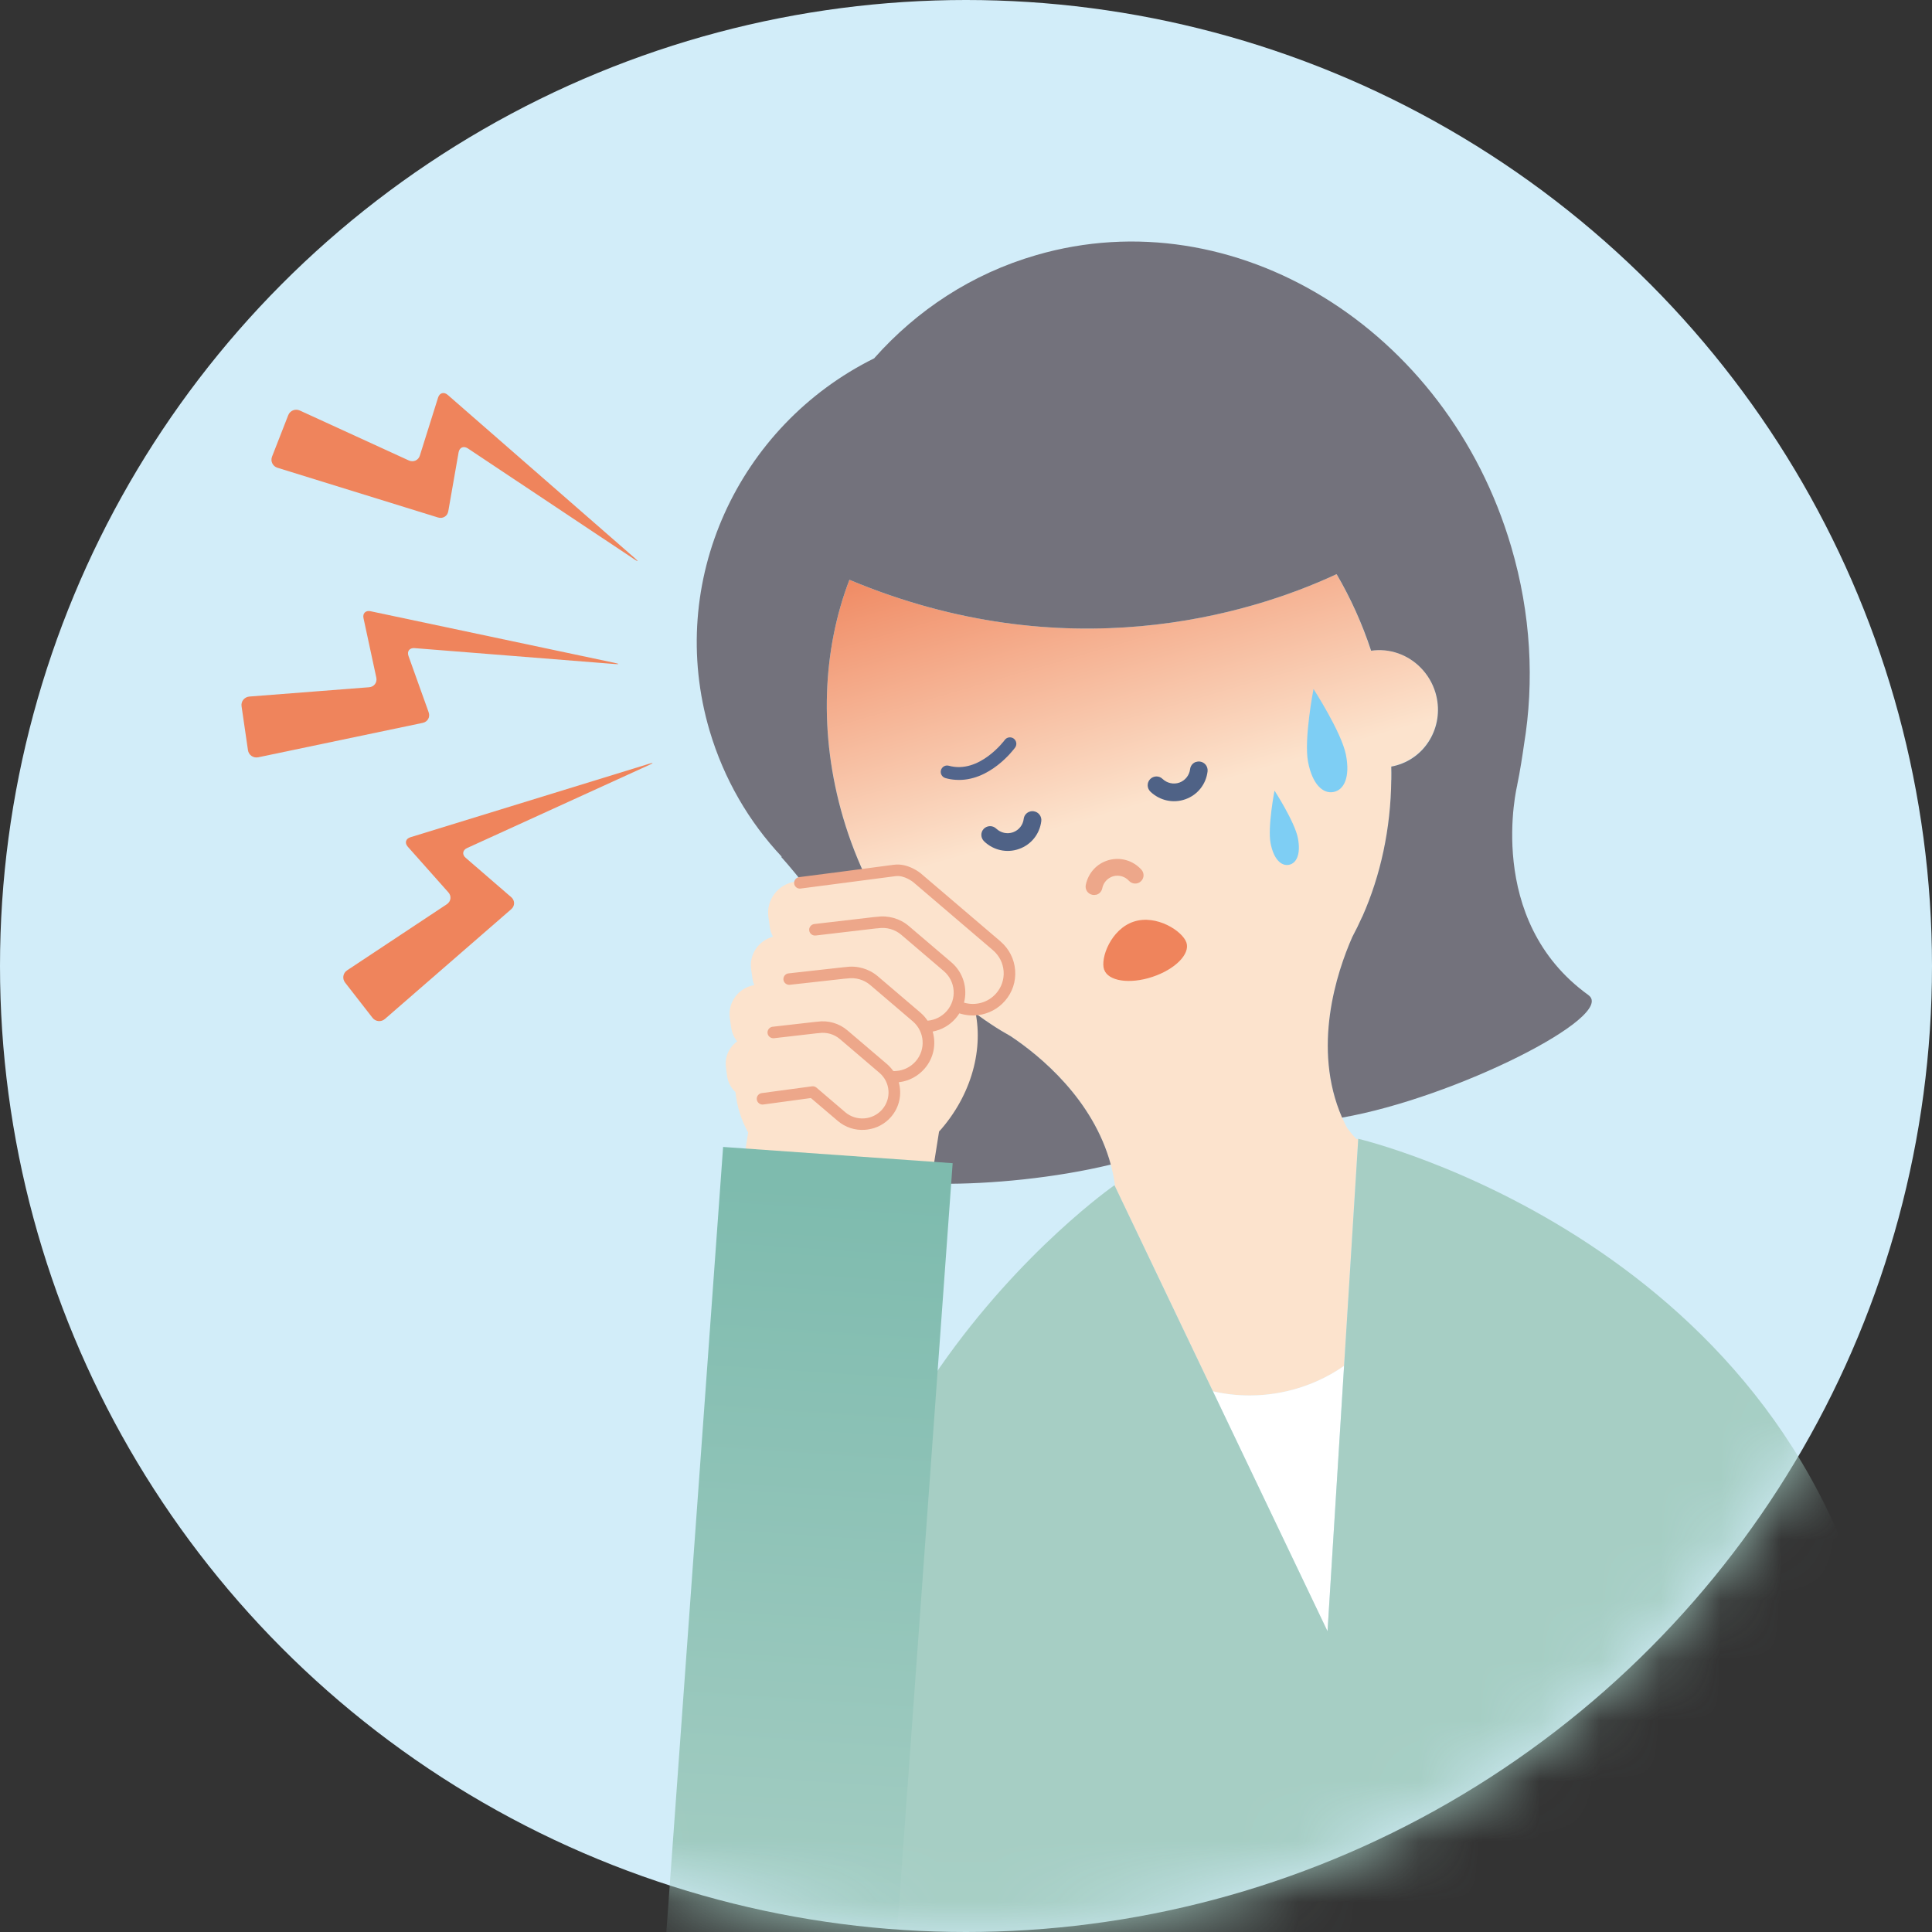 <svg width="32" height="32" viewBox="0 0 32 32" fill="none" xmlns="http://www.w3.org/2000/svg">
<rect x="0" y="0" width="32" height="32" fill="#333333" stroke="none"/>
<circle cx="16" cy="16" r="16" fill="#D2EDF9"/>
<mask id="mask0_281_10315" style="mask-type:alpha" maskUnits="userSpaceOnUse" x="0" y="0" width="32" height="32">
<circle cx="16" cy="16" r="16" fill="#D2EDF9"/>
</mask>
<g mask="url(#mask0_281_10315)">
<g clip-path="url(#clip0_281_10315)">
<path d="M21.309 23.044C21.664 22.963 21.985 22.817 22.262 22.623L22.496 18.862L22.469 18.868C22.372 18.77 22.316 18.685 22.316 18.685V18.69C21.684 17.489 22.127 16.137 22.398 15.52C22.456 15.411 22.512 15.299 22.562 15.184L22.565 15.18C22.895 14.44 23.064 13.588 23.043 12.695C23.075 12.689 23.107 12.683 23.137 12.673L23.134 12.671C23.64 12.524 23.925 11.988 23.773 11.472C23.633 10.998 23.172 10.708 22.707 10.779C22.559 10.325 22.366 9.9 22.137 9.51C20.682 10.188 17.633 11.097 14.069 9.603C13.625 10.761 13.557 12.153 13.966 13.543C14.404 15.037 15.312 16.238 16.416 16.965C16.416 16.965 16.417 16.966 16.42 16.968C16.524 17.038 16.631 17.102 16.74 17.162C17.285 17.526 18.306 18.377 18.471 19.657L20.089 23.044C20.474 23.134 20.89 23.139 21.309 23.044V23.044Z" fill="url(#paint0_linear_281_10315)"/>
<path d="M15.827 12.916C16.391 12.956 16.796 12.406 16.814 12.381C16.848 12.334 16.837 12.268 16.79 12.233C16.743 12.199 16.676 12.209 16.642 12.256C16.638 12.262 16.222 12.823 15.715 12.683C15.659 12.667 15.6 12.701 15.585 12.758C15.57 12.814 15.604 12.872 15.661 12.888C15.717 12.904 15.773 12.913 15.826 12.916L15.827 12.916Z" fill="#52658C"/>
<path d="M18.158 14.82C18.207 14.807 18.246 14.766 18.257 14.713C18.276 14.616 18.347 14.54 18.44 14.513C18.533 14.488 18.633 14.516 18.7 14.59C18.753 14.646 18.841 14.65 18.896 14.598C18.953 14.547 18.956 14.458 18.903 14.402C18.766 14.252 18.558 14.192 18.364 14.246C18.169 14.3 18.025 14.457 17.984 14.657C17.968 14.733 18.018 14.806 18.093 14.821C18.115 14.826 18.137 14.824 18.158 14.819V14.82H18.158Z" fill="#EDA78A"/>
<path d="M19.807 12.62C19.758 12.637 19.718 12.683 19.712 12.739C19.699 12.842 19.631 12.927 19.535 12.962C19.439 12.996 19.331 12.973 19.255 12.901C19.197 12.844 19.104 12.848 19.049 12.906C18.993 12.965 18.997 13.057 19.055 13.113C19.211 13.261 19.433 13.31 19.634 13.238C19.834 13.167 19.975 12.992 20.001 12.778C20.011 12.697 19.956 12.625 19.875 12.614C19.852 12.611 19.828 12.614 19.808 12.622V12.62H19.807Z" fill="#4F6286"/>
<path d="M17.052 13.444C17.002 13.461 16.963 13.506 16.956 13.562C16.944 13.665 16.876 13.75 16.779 13.785C16.683 13.819 16.576 13.796 16.5 13.724C16.441 13.668 16.349 13.671 16.293 13.729C16.238 13.788 16.242 13.88 16.301 13.936C16.456 14.085 16.679 14.133 16.879 14.061C17.08 13.99 17.22 13.815 17.247 13.601C17.257 13.521 17.201 13.448 17.12 13.437C17.097 13.434 17.074 13.436 17.053 13.444H17.052Z" fill="#4F6286"/>
<path d="M18.288 16.059C18.353 16.251 18.71 16.305 19.085 16.181C19.462 16.057 19.715 15.803 19.651 15.612C19.586 15.421 19.155 15.142 18.779 15.265C18.402 15.389 18.223 15.868 18.287 16.058L18.288 16.06V16.059Z" fill="#EF845C"/>
<path d="M22.293 12.502C22.366 12.876 22.26 13.085 22.087 13.118C21.915 13.151 21.738 12.995 21.666 12.622C21.593 12.248 21.756 11.412 21.756 11.412C21.756 11.412 22.22 12.129 22.293 12.502Z" fill="#7ECEF4"/>
<path d="M21.497 13.881C21.549 14.15 21.473 14.3 21.349 14.324C21.224 14.348 21.097 14.236 21.045 13.967C20.993 13.698 21.11 13.095 21.11 13.095C21.11 13.095 21.445 13.612 21.497 13.881H21.497Z" fill="#7ECEF4"/>
<path d="M10.504 9.262C10.573 9.308 10.579 9.301 10.516 9.246L7.416 6.541C7.353 6.486 7.281 6.506 7.256 6.585L6.954 7.546C6.929 7.625 6.846 7.661 6.77 7.626L4.967 6.8C4.891 6.765 4.804 6.8 4.774 6.877L4.506 7.563C4.476 7.64 4.517 7.724 4.597 7.748L7.254 8.571C7.334 8.596 7.411 8.55 7.425 8.468L7.437 8.399C7.452 8.317 7.475 8.183 7.489 8.102L7.596 7.491C7.611 7.41 7.679 7.381 7.749 7.427L10.504 9.262L10.504 9.262Z" fill="#EF845C"/>
<path d="M10.177 10.998C10.261 11.005 10.262 10.996 10.18 10.979L6.138 10.124C6.056 10.106 6.003 10.159 6.021 10.24L6.233 11.224C6.25 11.305 6.196 11.377 6.113 11.383L4.131 11.537C4.048 11.544 3.989 11.616 4.001 11.698L4.107 12.425C4.119 12.507 4.196 12.56 4.278 12.543L7.002 11.973C7.084 11.955 7.128 11.877 7.1 11.799L7.077 11.733C7.049 11.655 7.003 11.527 6.975 11.449L6.766 10.865C6.738 10.787 6.783 10.728 6.867 10.735L10.177 10.998L10.177 10.998Z" fill="#EF845C"/>
<path d="M10.753 12.67C10.829 12.636 10.826 12.627 10.746 12.652L6.799 13.867C6.719 13.891 6.699 13.962 6.754 14.024L7.426 14.78C7.482 14.842 7.47 14.93 7.401 14.977L5.749 16.072C5.68 16.118 5.665 16.209 5.716 16.275L6.169 16.857C6.22 16.923 6.313 16.932 6.376 16.877L8.468 15.059C8.531 15.004 8.53 14.915 8.468 14.86L8.414 14.814C8.351 14.759 8.248 14.67 8.185 14.616L7.713 14.208C7.65 14.154 7.661 14.08 7.737 14.046L10.753 12.67H10.753Z" fill="#EF845C"/>
<path d="M27.189 21.469L27.161 21.463C27.175 21.474 27.19 21.486 27.204 21.497C27.199 21.488 27.195 21.478 27.19 21.469H27.189Z" fill="#73727C"/>
<path d="M26.31 16.482C24.579 15.237 25.13 13.005 25.13 13.005H25.129C25.176 12.783 25.221 12.485 25.242 12.335C25.415 11.288 25.358 10.167 25.03 9.055C23.965 5.434 20.441 3.271 17.162 4.226C16.096 4.535 15.187 5.137 14.482 5.931L14.483 5.933C12.226 7.049 11.024 9.63 11.753 12.102C11.992 12.908 12.407 13.614 12.949 14.191L12.938 14.193C12.938 14.193 13.585 14.885 14.237 16.012C14.552 16.701 14.926 17.959 14.286 19.232C14.044 19.713 16.579 19.731 18.398 19.289C18.108 18.213 17.231 17.49 16.74 17.163C16.631 17.102 16.524 17.038 16.42 16.968C16.417 16.966 16.415 16.965 16.415 16.965C15.312 16.238 14.404 15.037 13.965 13.544C13.557 12.154 13.625 10.761 14.069 9.603C17.633 11.097 20.681 10.189 22.137 9.51C22.138 9.512 22.139 9.513 22.14 9.515C22.14 9.515 22.141 9.514 22.141 9.514C22.369 9.904 22.561 10.326 22.71 10.778C23.016 10.733 23.32 10.843 23.532 11.06C23.643 11.173 23.729 11.314 23.777 11.477C23.928 11.992 23.643 12.529 23.138 12.675C23.106 12.685 23.076 12.691 23.044 12.697C23.046 12.77 23.046 12.842 23.045 12.915H23.044C23.035 13.728 22.867 14.501 22.565 15.181L22.562 15.185C22.511 15.299 22.456 15.411 22.398 15.52C22.14 16.106 21.727 17.357 22.229 18.511C24.101 18.184 26.787 16.826 26.309 16.482H26.31Z" fill="#73727C"/>
<path d="M16.523 15.587L15.251 14.502C15.088 14.363 14.87 14.331 14.682 14.399L13.176 14.602C12.889 14.641 12.688 14.903 12.727 15.186L12.75 15.351C12.758 15.41 12.777 15.465 12.803 15.516C12.566 15.577 12.407 15.806 12.441 16.052L12.463 16.206C12.468 16.245 12.479 16.282 12.492 16.317C12.232 16.361 12.052 16.601 12.088 16.862L12.11 17.016C12.122 17.105 12.158 17.184 12.21 17.249C12.077 17.344 12 17.506 12.024 17.678L12.043 17.822C12.058 17.927 12.108 18.02 12.181 18.088C12.207 18.327 12.277 18.554 12.392 18.757L12.155 20.251L15.238 20.731L15.554 18.741C15.568 18.726 15.582 18.71 15.596 18.695C16.131 18.069 16.308 17.281 16.125 16.634C16.278 16.629 16.428 16.563 16.537 16.439L16.583 16.386C16.79 16.149 16.763 15.791 16.524 15.587H16.523Z" fill="#FCE3CD"/>
<path d="M16.573 15.594L15.25 14.465C15.241 14.458 15.039 14.292 14.808 14.323C14.807 14.323 14.806 14.323 14.805 14.323C14.616 14.35 13.25 14.527 13.237 14.528H13.236C13.184 14.536 13.147 14.583 13.154 14.636C13.161 14.688 13.209 14.725 13.262 14.717C13.276 14.716 14.642 14.538 14.832 14.512C14.832 14.512 14.833 14.512 14.834 14.512C14.979 14.492 15.124 14.61 15.125 14.61L16.447 15.739C16.55 15.828 16.613 15.95 16.623 16.085C16.633 16.22 16.589 16.351 16.5 16.453C16.364 16.609 16.154 16.662 15.967 16.607C16.029 16.371 15.957 16.109 15.758 15.939L15.053 15.338C14.906 15.213 14.711 15.158 14.519 15.186H14.516C14.504 15.187 14.492 15.188 14.481 15.189L13.487 15.305H13.486C13.434 15.312 13.397 15.36 13.403 15.411C13.409 15.463 13.457 15.501 13.51 15.495L14.506 15.378C14.514 15.377 14.521 15.377 14.529 15.376L14.537 15.376C14.54 15.376 14.542 15.375 14.545 15.375C14.682 15.354 14.823 15.393 14.928 15.483L15.632 16.084C15.83 16.253 15.852 16.55 15.682 16.745C15.6 16.839 15.488 16.895 15.364 16.906C15.331 16.857 15.291 16.811 15.244 16.771L14.539 16.17C14.392 16.045 14.197 15.989 14.005 16.018H14.002C13.99 16.019 13.979 16.02 13.969 16.021H13.968L13.062 16.122C13.008 16.127 12.971 16.175 12.976 16.227C12.982 16.279 13.03 16.317 13.083 16.311L13.991 16.21C14 16.209 14.007 16.209 14.014 16.208L14.023 16.208C14.025 16.208 14.028 16.207 14.03 16.207C14.168 16.186 14.308 16.225 14.414 16.315L15.118 16.916C15.316 17.085 15.338 17.382 15.167 17.578C15.084 17.673 14.969 17.73 14.843 17.739C14.827 17.741 14.811 17.741 14.796 17.74C14.767 17.699 14.732 17.66 14.692 17.625L14.037 17.067C13.899 16.949 13.717 16.896 13.535 16.923H13.533C13.521 16.924 13.51 16.925 13.5 16.926L12.798 17.006C12.798 17.006 12.797 17.006 12.796 17.006C12.744 17.013 12.707 17.06 12.713 17.112C12.719 17.164 12.767 17.202 12.82 17.196L13.524 17.115C13.531 17.114 13.538 17.114 13.545 17.113L13.553 17.113C13.555 17.113 13.558 17.112 13.56 17.112C13.687 17.092 13.815 17.128 13.911 17.21L14.566 17.769C14.748 17.924 14.768 18.196 14.612 18.376C14.536 18.463 14.431 18.515 14.315 18.524C14.199 18.532 14.087 18.496 13.999 18.421L13.524 18.015C13.503 17.997 13.476 17.989 13.448 17.993L12.617 18.105C12.565 18.112 12.528 18.16 12.535 18.212C12.542 18.264 12.591 18.301 12.643 18.294L13.431 18.187L13.874 18.564C14.001 18.673 14.162 18.726 14.329 18.713C14.342 18.712 14.355 18.711 14.367 18.709C14.519 18.689 14.657 18.616 14.758 18.5C14.9 18.336 14.941 18.12 14.886 17.926C14.89 17.925 14.894 17.925 14.898 17.924C15.059 17.903 15.206 17.824 15.313 17.701C15.466 17.526 15.509 17.293 15.448 17.086C15.595 17.058 15.728 16.983 15.827 16.869C15.851 16.842 15.872 16.813 15.89 16.784C15.993 16.817 16.101 16.827 16.206 16.813C16.371 16.791 16.529 16.712 16.646 16.577C16.769 16.436 16.828 16.257 16.814 16.071C16.8 15.885 16.714 15.716 16.572 15.594H16.573Z" fill="#EDA78A"/>
<path d="M21.988 27.019L20.089 23.044C20.475 23.134 20.891 23.139 21.309 23.044C21.664 22.963 21.985 22.817 22.262 22.623L21.988 27.019Z" fill="white"/>
<path d="M14.329 32H32L31.139 27.679C29.802 20.571 22.497 18.862 22.497 18.862L21.988 27.019L18.459 19.631C18.459 19.631 12.314 23.899 13.738 30.99C13.757 31.084 13.999 31.48 14.329 32L14.329 32Z" fill="#A6CEC4"/>
<path d="M14.858 32L15.779 19.266L11.977 18.997L11.037 32H14.858Z" fill="url(#paint1_linear_281_10315)"/>
</g>
</g>
<defs>
<linearGradient id="paint0_linear_281_10315" x1="19.874" y1="15.891" x2="17.629" y2="8.168" gradientUnits="userSpaceOnUse">
<stop offset="0.34" stop-color="#FCE3CD"/>
<stop offset="1" stop-color="#EF845C"/>
</linearGradient>
<linearGradient id="paint1_linear_281_10315" x1="12.938" y1="32.527" x2="13.795" y2="19.686" gradientUnits="userSpaceOnUse">
<stop stop-color="#A6CEC4"/>
<stop offset="1" stop-color="#7EBBAE"/>
</linearGradient>
<clipPath id="clip0_281_10315">
<rect width="28" height="28" fill="white" transform="translate(4 4)"/>
</clipPath>
</defs>
</svg>
